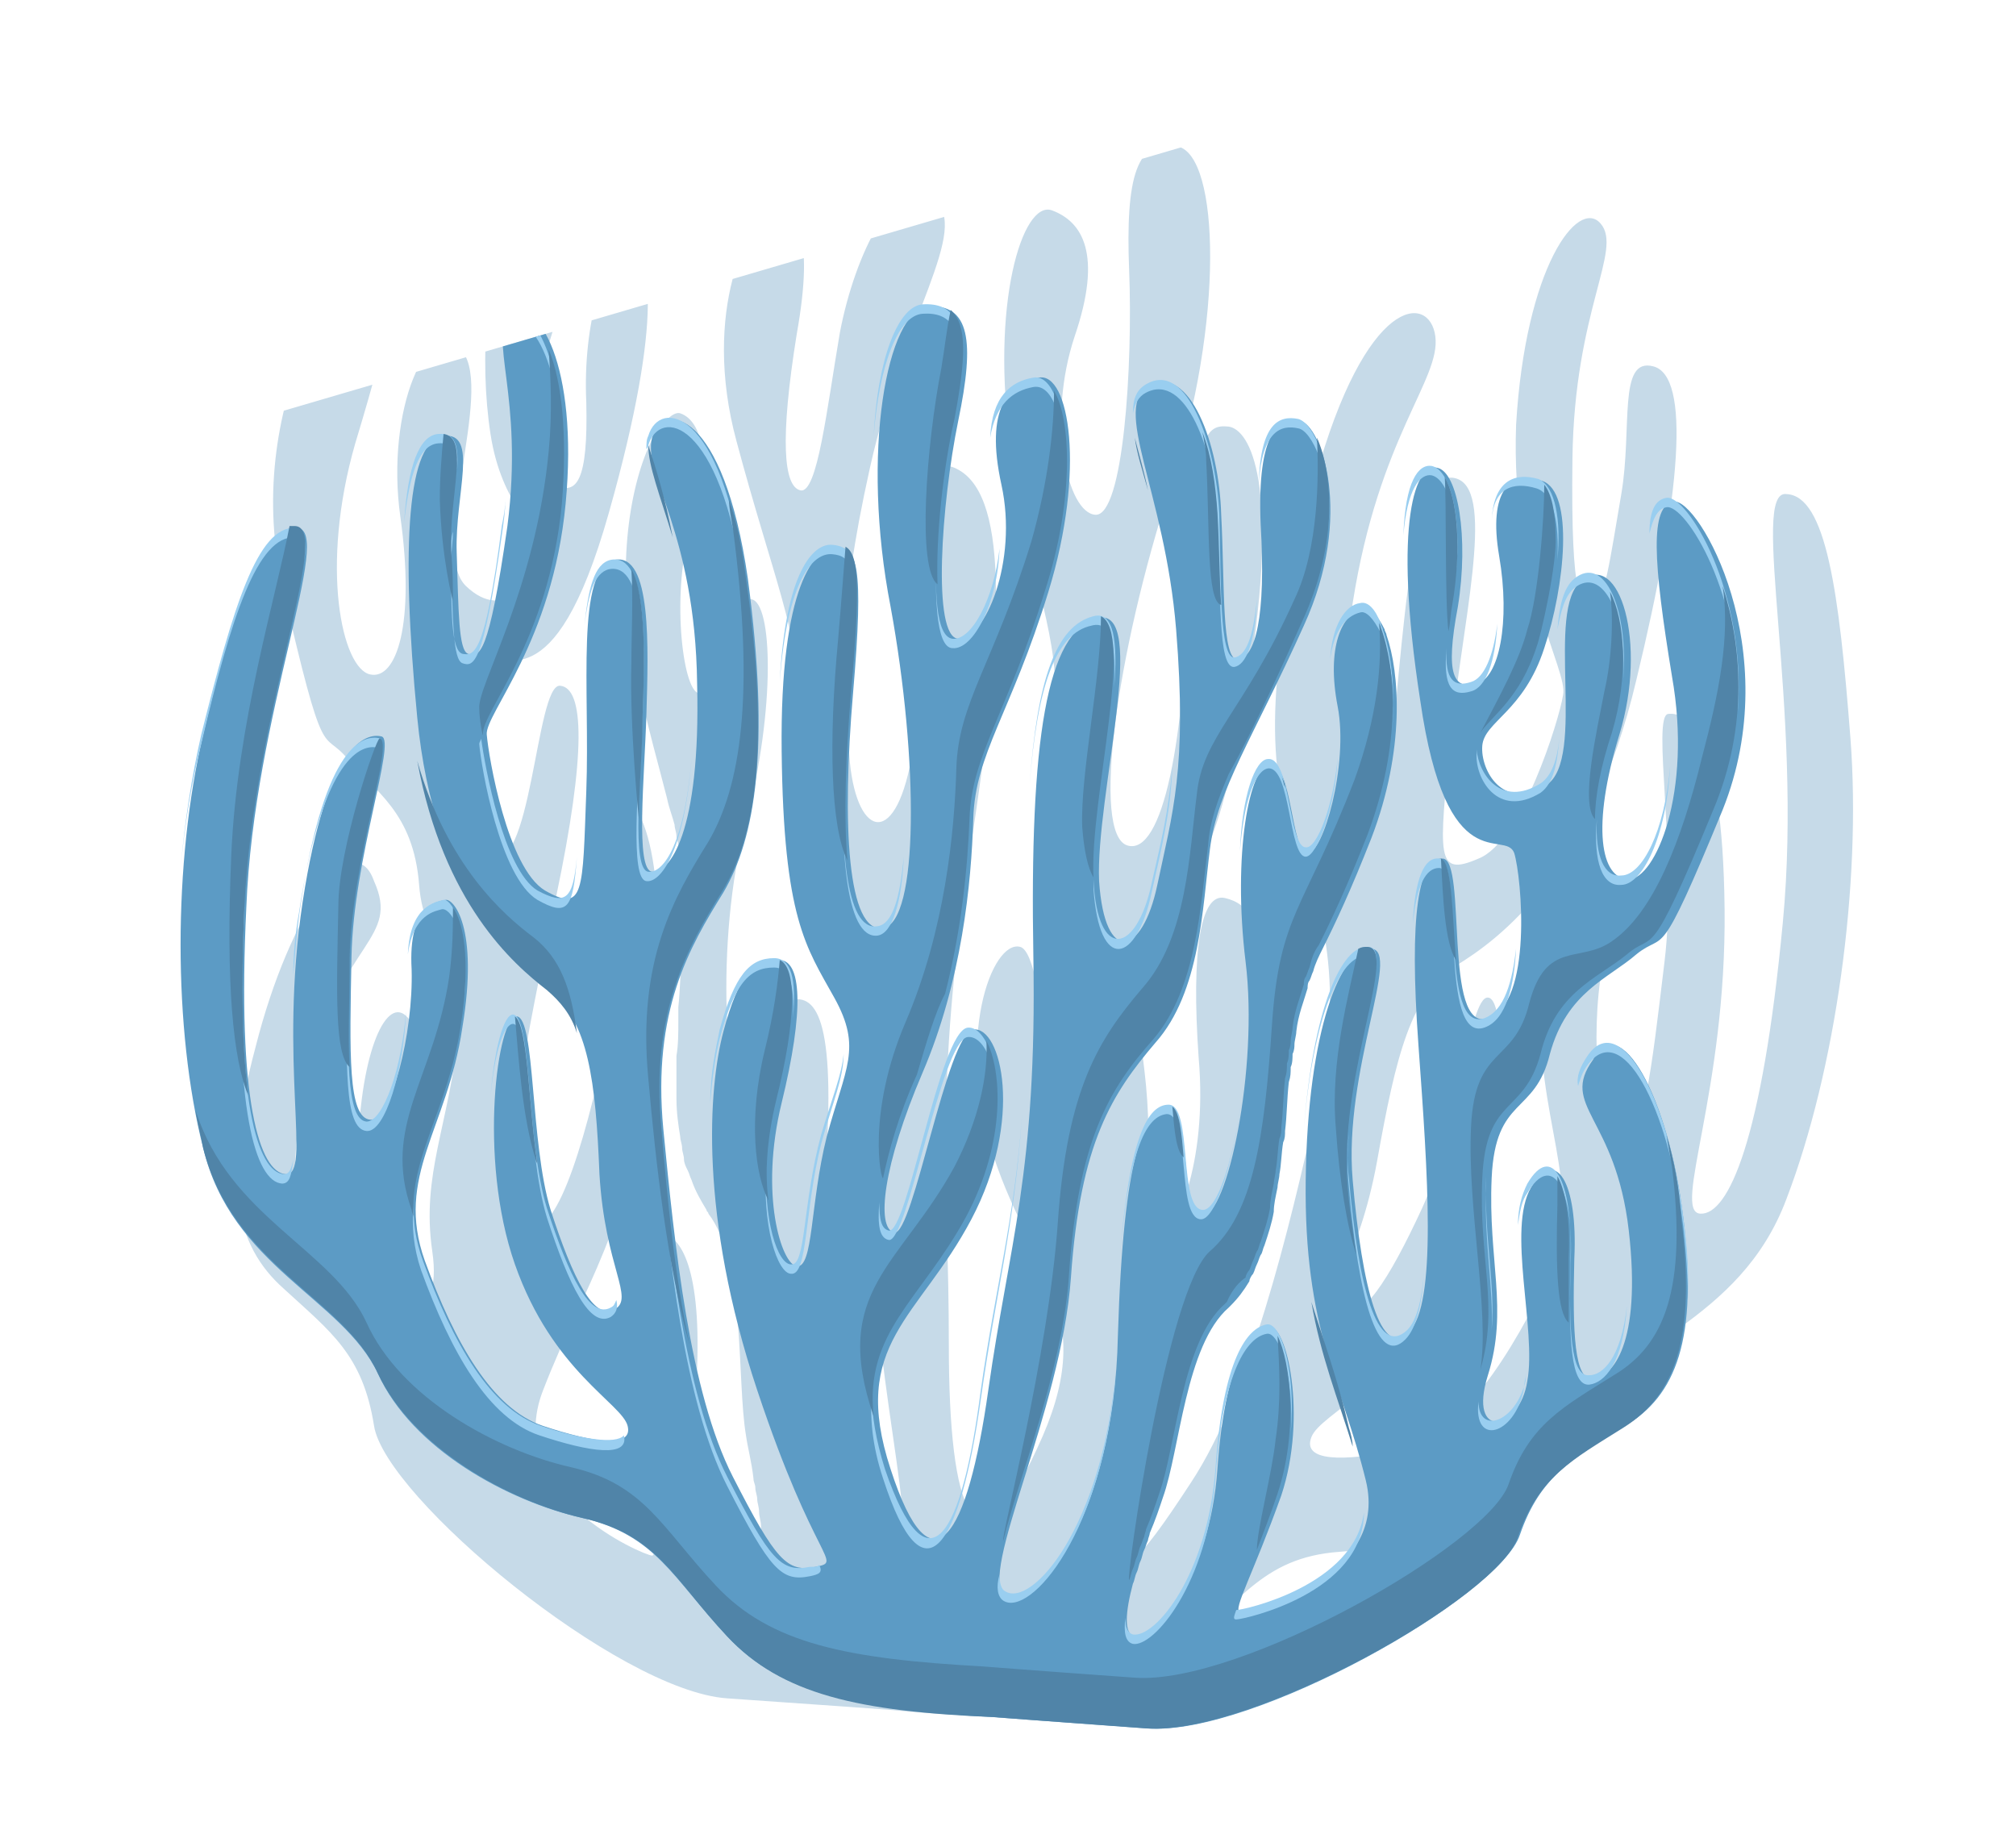 <!-- Generator: Adobe Illustrator 25.2.1, SVG Export Plug-In  --><svg xmlns="http://www.w3.org/2000/svg" xmlns:xlink="http://www.w3.org/1999/xlink" version="1.1" x="0px" y="0px" width="107px" height="98px" viewBox="0 0 107.3 98.3" style="overflow:visible;enable-background:new 0 0 107.3 98.3;" xml:space="preserve" aria-hidden="true">
<style type="text/css">
	.st0-63e30f20dbeaa{clip-path:url(#SVGID_2_63e30f20dbeaa);}
	.st1-63e30f20dbeaa{fill:#C6DAE8;}
	.st2-63e30f20dbeaa{fill:#5C9BC5;}
	.st3-63e30f20dbeaa{fill:#99CEF0;}
	.st4-63e30f20dbeaa{fill:#5084A8;}
	.st5-63e30f20dbeaa{clip-path:url(#SVGID_4_);}
</style>
<defs><linearGradient class="cerosgradient" data-cerosgradient="true" id="CerosGradient_id203235669" gradientUnits="userSpaceOnUse" x1="50%" y1="100%" x2="50%" y2="0%"><stop offset="0%" stop-color="#d1d1d1"/><stop offset="100%" stop-color="#d1d1d1"/></linearGradient><linearGradient/>
</defs>
<g>
	<defs>
		<polygon id="SVGID_1_63e30f20dbeaa" points="6.1,24.5 89.6,0 107.3,31.4 104.8,83.9 46.8,98.3 16.7,86 0,46.7   "/>
	</defs>
	<clipPath id="SVGID_2_63e30f20dbeaa">
		<use xlink:href="#SVGID_1_63e30f20dbeaa" style="overflow:visible;"/>
	</clipPath>
	<g class="st0-63e30f20dbeaa">
		<path class="st1-63e30f20dbeaa" d="M13.6,55.7c-1.9,7.1-1.1,10.6,1.5,12.9c2.5,2.3,4.2,3.5,4.8,7.3c0.6,3.8,13,14.1,18.8,14.5    c5.8,0.4,8.5,0.6,8.5,0.6c7.4,0.7,11.8,0.4,15.2-2.6c3.5-3,4.7-5.5,8.9-5.8c4.2-0.3,9.9-2.7,12.4-6.9c2.5-4.2,8.9-5.2,11.4-11.9    c2.6-6.8,4-16.7,3.4-24.5c-0.6-7.8-1.3-12.9-3.4-13C93.1,26,96,37.6,94.9,49.1c-1.1,11.6-2.9,15.6-4.4,15.5    c-1.5-0.1,1.4-6.5,1.3-16.2c-0.1-9.7-2.1-10.5-3-10.4c-0.9,0.1,0.5,7.5-0.2,13.2c-0.7,5.8-1.1,9.6-2.3,9.5c-1.2-0.1-1.7-5.5-1-9.3    c0.7-3.8-0.9-4.3-1.3-4.5c-0.4-0.2-2,1.3-2,7.4c0,6.1,2.5,9.4,0.2,14.1c-2.3,4.7-4.9,8.2-7.8,8.8c-2.9,0.6-5.1,0.6-4.6-0.7    c0.5-1.3,4.5-2.6,7.5-8.7c3-6.1,3-14.7,1.9-14.7c-1-0.1-1.7,7.3-3.5,11.2c-1.8,3.9-3.3,6.2-4.3,5.4c-1-0.9,0.9-2.4,1.9-7.9    c1-5.6,1.8-8.9,4.2-10.4c2.3-1.4,7.2-5,9.6-15.2C89.5,26.3,90,20,88,19.5c-1.9-0.5-1.1,3.3-1.7,6.8c-0.6,3.5-0.9,5.8-1.5,5.9    c-0.6,0.1-1.2,0.1-1.1-7.8c0.1-7.9,2.7-11.1,1.5-12.5c-1.2-1.4-4,2.3-4.5,10.7C80.4,31,83.5,35.7,83.2,37    c-0.2,1.3-2.2,7.8-4.5,8.7c-2.3,1-2.1-0.1-1.5-6.3c0.6-6.1,2.4-13.1,0.4-13.9c-2-0.8-2.6,5-3,8.8c-0.4,3.8-0.7,9.3-1.6,9.3    c-0.9-0.1-2.3-2.6-1-11.5c1.4-8.9,4.7-11.9,4.4-14.2c-0.3-2.3-3.7-2.2-6.4,7.6c-2.6,9.8-2.6,15.3-1.2,18.8    c1.4,3.5,2.9,7.6,1.3,14.5c-1.5,6.8-3.6,15.4-6.7,20.1c-3,4.6-3.8,5.2-5.3,4.6c-1.4-0.6,0-0.2,4.6-10c4.6-9.9,5.1-17.6,4.8-21    c-0.4-3.4-1-4.4-2.3-4.7c-1.3-0.3-1.8,2.8-1.4,8.5c0.5,5.7-1.3,9.6-2.2,9.5c-0.9-0.1-0.2-3.7-0.6-8c-0.4-4.2-1.2-5.6,0.7-8.4    c2-2.8,3.4-4.3,4.9-14.2c1.5-9.9-0.2-12.5-1.3-12.5c-1.2-0.1-1.7,0.7-2.1,8.6C63.1,39.2,61.9,45.6,60,45    c-1.9-0.6-0.6-10.2,2.3-19.1c2.9-8.8,2.6-17.6,0.4-18.1c-2.2-0.5-2.8,1.6-2.6,6.6c0.2,5-0.3,13.1-1.8,13s-2.6-5-1.1-9.5    c1.5-4.4,0.4-6.1-1.2-6.7c-1.6-0.6-3.3,5.1-2.2,12.6c1.1,7.5,2.7,10.2,2.3,14.1c-0.4,3.8-0.7,9.6,0.7,15.4    c1.4,5.8,1.3,9.6,0.2,9.7c-1,0.1-1.2-12.2-2.7-12.6c-1.5-0.4-3.5,4.9-1.4,11.2c2.1,6.3,5.7,8.3,2.3,15.5c-3.3,7.2-4.7,3.4-4.7-5.5    c0-8.9-0.8-13.3,1.1-26.1c2-12.8,2-19.4-0.8-20.6c-2.7-1.2-1.4,10.6-2.3,15.5c-0.9,4.9-3,4.1-3.3-0.2c-0.3-4.4-0.7-7.2,1.1-15.3    c1.8-8.1,5.4-12.7,3.4-14.3c-2-1.6-4.2,2.9-5,7.1c-0.7,4.1-1.2,8.6-2.1,8.4c-0.9-0.2-1.1-2.7-0.2-8.3c1-5.6-0.1-6.5-1.3-6.4    c-1.2,0.1-3.8,5.1-1.9,12.1c1.9,7.1,3.4,10.4,3.3,14c-0.1,3.5-0.6,8.5,1.4,11.9c2,3.4,3.3,6.5,2.7,14.6c-0.6,8,2.7,18.5,1,19.3    c-1.7,0.8-5.3-5.4-4.1-16.3c1.2-10.9,0.4-13.6-0.9-13.8c-1.3-0.3-1.3,6-2.7,6c-1.3-0.1-1.9-9.2-0.2-15.4    c1.6-6.2,1.4-11.7,0.3-11.9c-1.2-0.2-1.9,5-2.8,5c-0.9-0.1-1.5-5.6-0.4-8.9c1.1-3.3,0.6-5.6-0.6-6c-0.3-0.1-0.8,0.3-1.3,1.1l0,0    c-0.1,0.1-0.1,0.2-0.2,0.3c-1.1,2.2-2,6.6-0.9,12.2c0.7,3.3,1.3,5.3,1.7,6.9c0,0,0,0,0,0c0.1,0.5,0.3,1,0.4,1.4    c0,0.2,0.1,0.4,0.1,0.6c0,0.2,0.1,0.3,0.1,0.5c0.1,0.8,0.2,1.7,0.3,2.7c0,0.3,0,0.5,0,0.8c0,0.2,0,0.3,0,0.5c0,0.3,0,0.5,0,0.8    c0,0.3,0,0.6-0.1,0.9c-0.1,1-0.1,2-0.2,2.9c0,0.2,0,0.4,0,0.7c0,0.7,0,1.3-0.1,1.9c0,0.3,0,0.5,0,0.8c0,0.5,0,1,0,1.5    c0,0.7,0.1,1.4,0.2,2c0,0.2,0.1,0.4,0.1,0.6c0,0,0,0,0,0c0,0.2,0.1,0.4,0.1,0.6c0,0.2,0.1,0.4,0.2,0.6c0.1,0.2,0.1,0.3,0.2,0.5    c0.2,0.6,0.5,1.1,0.8,1.6c0,0.1,0.1,0.1,0.1,0.2c2,2.6,1.5,8.8,2,11.8c0.1,0.7,0.3,1.4,0.4,2.3c0,0.2,0.1,0.3,0.1,0.5    c0,0.2,0.1,0.4,0.1,0.6c0,0.2,0.1,0.4,0.1,0.7c0,0.2,0.1,0.5,0.1,0.7c0,0.2,0,0.5,0.1,0.7c0.1,1.7,0.1,3.1-0.5,3.2    c-1.2,0.1-3.6-4.1-3.1-10.6c0.5-6.4-0.6-8.5-1.6-8.8c-1-0.4-2.9,5-2,9.9c0.8,4.9,1.7,7.2,1.3,7.2c-0.4,0-8-3.2-5.8-8.8    c2.2-5.7,4.6-8.4,5.7-17.4c1.1-9,0-14.1-1.7-14.2c-1.6-0.1,0.5,7.5-0.8,13.8c-1.4,6.4-3,10.5-4.3,8.6c-1.4-1.9,0.2-9.5,1.8-17.1    c1.6-7.6,1.5-11.1,0.2-11.2c-1.3-0.1-1.5,10.4-3.8,9.1c-2.3-1.3-0.7-8.6,0-10c0.7-1.4,3.4,2.3,6.4-8.3c3-10.6,2.2-14.1,1-14    c-1.2,0.1-2.4,3.9-2.2,8.1c0.1,4.2-0.5,5-1.7,4.4c-1.2-0.6-1.4-4-0.2-7.8c1.2-3.8,0.1-5.2-1.7-4.8c-1.8,0.4-2.1,6-1.5,9.9    c0.6,3.9,2.6,4.9,2.5,6.3c-0.1,1.4-1.7,3.8-3.8,1.8c-2-1.9,1.5-10.4-0.2-12.5c-1.8-2.1-4.1,3.1-3.3,8.8c0.8,5.7-0.2,8.7-1.6,8.4    c-1.5-0.3-2.7-5.7-0.8-12.3c2-6.6,2.7-10,1.3-10.4c-1.3-0.4-7.4,7.9-5.2,17.9c2.3,10,2.1,7.6,3.5,9.3c1.4,1.7,3.5,2.8,3.8,6.7    c0.3,3.8,2.6,2.9,2.1,7.8c-0.5,5-2,7.6-1.4,11.7c0.6,4.1-2.2,3.1-2.2,0c-0.1-3.1,2.4-8.9,1.4-11.5c-1-2.7-2.5-0.7-3,3.8    c-0.5,4.5-1,7.2-2,7c-1-0.2-2.4-2.4-0.7-9.1c1.7-6.7,4.8-6.8,3.4-9.9C18.8,43.8,15.4,48.6,13.6,55.7z"/>
		<path class="st2-63e30f20dbeaa" d="M89.6,64.8c0.8,6.5-0.4,9.5-3.1,11.1c-2.7,1.7-4.5,2.6-5.6,5.8C79.8,85,66.7,92.4,61.1,92    c-5.6-0.4-8.2-0.6-8.2-0.6c-7.2-0.4-11.3-1.2-14.2-4.3c-2.9-3.1-3.8-5.4-7.7-6.3c-4-0.9-9.1-3.7-10.9-7.7c-1.9-4-7.8-5.7-9.3-12    c-1.6-6.3-1.6-15.2,0-22c1.6-6.8,3-11.1,5-11c2,0.1-2.3,9.9-2.7,20.2c-0.5,10.3,0.7,14.1,2.1,14.2s-0.4-5.9,0.9-14.5    c1.3-8.5,3.4-9,4.2-8.8c0.8,0.2-1.5,6.5-1.6,11.7c-0.1,5.2-0.2,8.6,1,8.7c1.1,0.1,2.3-4.6,2.2-8c-0.2-3.5,1.4-3.6,1.8-3.7    c0.4-0.1,1.8,1.4,0.9,6.8c-0.8,5.4-3.6,7.9-2,12.4c1.6,4.4,3.6,7.9,6.3,8.8c2.7,0.9,4.8,1.2,4.5,0c-0.3-1.2-4-2.9-6-8.6    c-2-5.7-0.9-13.3,0.1-13.2c1,0.1,0.7,6.7,1.8,10.3c1.2,3.7,2.3,5.9,3.4,5.3c1.1-0.6-0.5-2.2-0.8-7.2c-0.2-5-0.6-8.1-2.6-9.7    c-2-1.6-6.2-5.3-7.1-14.6c-0.9-9.3-0.5-14.8,1.4-15c1.9-0.2,0.6,3.1,0.7,6.2c0.1,3.2,0.1,5.2,0.6,5.4c0.6,0.2,1.1,0.2,2.1-6.8    c0.9-7-1.1-10.1,0.2-11.2c1.4-1,3.6,2.6,2.9,10c-0.7,7.4-4.3,11.2-4.2,12.3c0.1,1.2,1.1,7.1,3.1,8.3c2.1,1.2,2,0.1,2.2-5.3    c0.2-5.4-0.6-11.8,1.5-12.3c2-0.4,1.8,4.7,1.7,8.2c-0.1,3.4-0.6,8.3,0.3,8.4c0.9,0.1,2.6-2,2.4-10c-0.1-8.1-2.9-11.1-2.4-13.1    c0.6-2,3.8-1.5,5.1,7.5c1.2,9,0.4,13.8-1.3,16.7c-1.8,2.9-3.8,6.3-3.2,12.6c0.6,6.2,1.4,14,3.7,18.5c2.3,4.5,2.9,5.1,4.4,4.8    c1.5-0.3,0-0.1-3.1-9.4c-3.1-9.3-2.6-16.1-1.8-19.1c0.8-3,1.6-3.8,2.9-3.8c1.3-0.1,1.4,2.7,0.2,7.6c-1.2,4.9,0,8.6,0.8,8.7    c0.9,0.1,0.7-3.3,1.6-6.9c1-3.7,1.9-4.7,0.4-7.4c-1.5-2.7-2.7-4.2-2.8-13.1c-0.1-8.9,1.8-10.9,2.9-10.9c1.1,0.1,1.5,0.8,0.9,7.8    c-0.6,7-0.3,12.8,1.6,12.5c1.9-0.3,1.9-8.9,0.4-17.1c-1.6-8.2-0.2-15.8,2-16c2.2-0.1,2.5,1.8,1.6,6.1c-0.9,4.4-1.4,11.5,0,11.6    s3.2-4.1,2.3-8.2c-0.9-4.1,0.4-5.4,2-5.7c1.6-0.3,2.5,4.9,0.5,11.4c-2,6.5-3.9,8.6-4,12.1c-0.1,3.4-0.6,8.6-2.7,13.5    c-2.1,4.9-2.5,8.3-1.5,8.5c1,0.2,2.8-10.6,4.2-10.8c1.5-0.2,2.7,4.8-0.1,10.1c-2.8,5.3-6.5,6.6-4.3,13.3c2.2,6.8,4.1,3.6,5.2-4.2    c1.1-7.8,2.6-11.6,2.4-23.1c-0.2-11.5,0.7-17.3,3.4-18c2.8-0.7-0.1,9.5,0.1,14c0.3,4.5,2.3,4,3.1,0.2c0.8-3.8,1.6-6.2,1-13.6    c-0.6-7.4-3.5-11.9-1.4-13c2.1-1.1,3.7,3.1,3.8,6.9c0.2,3.7,0,7.8,0.9,7.7c0.9-0.1,1.5-2.2,1.2-7.2c-0.2-5,1-5.7,2.1-5.5    c1.1,0.2,2.9,5,0.2,10.9c-2.7,6-4.6,8.7-5,11.9c-0.4,3.1-0.5,7.6-2.9,10.3c-2.3,2.7-4,5.3-4.5,12.5c-0.5,7.1-5,15.9-3.5,16.9    c1.5,1,5.8-4,6-13.8c0.3-9.8,1.4-12,2.7-12c1.3,0,0.5,5.5,1.8,5.6c1.3,0.1,3-7.8,2.3-13.5c-0.7-5.7,0.2-10.5,1.3-10.5    c1.2-0.1,1.1,4.7,2,4.7c0.8,0.1,2.2-4.7,1.6-7.8c-0.6-3.1,0.2-5,1.4-5.2c0.3-0.1,0.7,0.3,1.1,1.1l0,0c0,0.1,0.1,0.2,0.1,0.3    c0.7,2,1,6.1-0.8,10.8c-1.1,2.8-1.9,4.5-2.6,5.9c0,0,0,0,0,0c-0.2,0.4-0.4,0.8-0.5,1.2c-0.1,0.2-0.1,0.3-0.2,0.5    c-0.1,0.1-0.1,0.3-0.1,0.4c-0.2,0.7-0.5,1.4-0.6,2.3c0,0.2-0.1,0.5-0.1,0.7c0,0.1,0,0.3-0.1,0.5c0,0.2,0,0.5-0.1,0.7    c0,0.3,0,0.5-0.1,0.8c-0.1,0.9-0.1,1.8-0.2,2.6c0,0.2,0,0.4-0.1,0.6c-0.1,0.6-0.1,1.2-0.2,1.7c0,0.2-0.1,0.5-0.1,0.7    c-0.1,0.5-0.2,0.9-0.2,1.3c-0.1,0.6-0.3,1.2-0.5,1.8c-0.1,0.2-0.1,0.4-0.2,0.5c0,0,0,0,0,0c-0.1,0.2-0.1,0.3-0.2,0.5    c-0.1,0.2-0.1,0.3-0.2,0.5c-0.1,0.1-0.2,0.3-0.2,0.4c-0.3,0.5-0.6,0.9-1,1.3c0,0-0.1,0.1-0.1,0.1c-2.3,2-2.6,7.6-3.5,10.1    c-0.2,0.6-0.4,1.2-0.7,1.9c0,0.1-0.1,0.3-0.1,0.4c-0.1,0.2-0.1,0.3-0.2,0.5c-0.1,0.2-0.1,0.4-0.2,0.6c-0.1,0.2-0.1,0.4-0.2,0.6    c-0.1,0.2-0.1,0.4-0.2,0.6c-0.4,1.5-0.5,2.7,0.1,2.8c1.1,0.2,4-3.2,4.4-8.9c0.4-5.7,1.7-7.4,2.7-7.6c1-0.2,2.1,4.8,0.7,9    c-1.5,4.2-2.6,6.1-2.2,6.2c0.4,0,8-1.7,6.7-7c-1.3-5.3-3.3-8-3.2-16c0.1-8,1.9-12.4,3.5-12.3c1.6,0.1-1.5,6.5-1,12.3    c0.5,5.8,1.5,9.6,3,8.1c1.5-1.5,1-8.4,0.5-15.3c-0.5-6.9,0-10,1.3-9.9c1.3,0.1,0,9.3,2.4,8.5c2.4-0.8,1.8-7.5,1.4-8.8    c-0.5-1.3-3.6,1.6-5-8.1c-1.5-9.7-0.2-12.7,0.9-12.4c1.1,0.2,1.7,3.7,1.1,7.4c-0.7,3.7-0.2,4.4,1,4.1c1.2-0.3,1.8-3.3,1.2-6.8    c-0.6-3.5,0.6-4.6,2.3-4c1.7,0.6,1.2,5.6,0.1,8.9c-1.1,3.4-3.2,3.9-3.3,5.2c-0.1,1.3,1.1,3.5,3.4,2.1c2.2-1.4-0.1-9.4,1.9-10.9    c2-1.6,3.5,3.3,2,8.2c-1.5,4.9-1,7.7,0.5,7.7c1.4,0,3.4-4.6,2.3-10.8c-1-6.1-1.2-9.1,0.1-9.3c1.3-0.2,6,7.9,2.6,16.4    c-3.5,8.5-3,6.4-4.6,7.7c-1.5,1.3-3.7,2-4.6,5.3c-0.8,3.3-2.9,2.2-3.1,6.6c-0.2,4.4,0.9,7-0.2,10.5c-1.1,3.5,1.7,3,2.1,0.3    c0.5-2.7-1.1-8.1,0.2-10.3c1.3-2.2,2.5-0.3,2.3,3.8c-0.1,4,0,6.5,1,6.4c1-0.1,2.6-1.8,1.9-7.9c-0.7-6.1-3.7-6.6-1.9-9.1    C86.2,53.7,88.8,58.3,89.6,64.8z"/>
		<g>
			<path class="st3-63e30f20dbeaa" d="M65.8,85.7C65.8,85.7,65.8,85.7,65.8,85.7c-0.1,0.3-0.2,0.5,0,0.5c0.4,0,6.8-1.4,6.8-5.7     C72.1,84.4,66.2,85.7,65.8,85.7z"/>
			<path class="st3-63e30f20dbeaa" d="M62.1,59.3c1.3,0,0.5,5.5,1.8,5.6c0.9,0.1,2.1-4.1,2.4-8.5c-0.3,4.3-1.4,8.1-2.3,8c-1.3-0.1-0.5-5.6-1.8-5.6     c-1.1,0-2.1,1.7-2.6,8.2C60.1,60.9,61.1,59.4,62.1,59.3z"/>
			<path class="st3-63e30f20dbeaa" d="M84.6,73.2c-1,0.1-1.1-2.4-1-6.4c0.1-4-1-6-2.3-3.8c-0.3,0.6-0.5,1.3-0.5,2.2c0.1-0.7,0.2-1.3,0.5-1.7     c1.3-2.2,2.5-0.3,2.3,3.8c-0.1,4,0,6.5,1,6.4c0.8-0.1,1.8-1.1,2-4.2C86.3,72.3,85.3,73.2,84.6,73.2z"/>
			<path class="st3-63e30f20dbeaa" d="M78.6,39.9c0,0.1,0,0.1,0,0.2c-0.1,1.3,1.1,3.5,3.4,2.1c0.7-0.5,0.9-1.6,1-2.9c-0.1,1.1-0.4,2-1,2.4     C79.9,43,78.7,41.2,78.6,39.9z"/>
			<path class="st3-63e30f20dbeaa" d="M71.8,62.7c-0.1-0.8-0.1-1.6,0-2.4c-0.1,1-0.1,1.9,0,2.9c0.5,5.8,1.5,9.6,3,8.1c0.6-0.6,0.9-1.9,1-3.7     c-0.1,1.6-0.4,2.7-0.9,3.2C73.3,72.3,72.3,68.5,71.8,62.7z"/>
			<path class="st3-63e30f20dbeaa" d="M78.7,74.6c-0.3,2.4,1.9,1.8,2.4-0.6c0-0.3,0.1-0.5,0.1-0.9c0,0.1,0,0.2,0,0.4     C80.7,75.7,78.7,76.4,78.7,74.6z"/>
			<path class="st3-63e30f20dbeaa" d="M53.4,85.2c1.4,0.9,5.4-3.6,6-12.4c-0.7,8.5-4.5,12.8-5.9,11.9c-0.2-0.1-0.3-0.4-0.3-0.9     C53,84.5,53.1,85,53.4,85.2z"/>
			<path class="st3-63e30f20dbeaa" d="M85,43.6c-0.2,2.3,0.3,3.6,1.3,3.5c1.1,0,2.4-2.5,2.6-6.3c-0.3,3.5-1.5,5.8-2.6,5.8     C85.4,46.7,84.9,45.6,85,43.6z"/>
			<path class="st3-63e30f20dbeaa" d="M83.8,31.3c1.5-1.2,2.8,1.4,2.6,4.9c0.3-3.8-1-6.7-2.6-5.4c-0.6,0.5-0.8,1.5-0.9,2.7     C83.1,32.5,83.3,31.7,83.8,31.3z"/>
			<path class="st3-63e30f20dbeaa" d="M79.1,63.1c-0.1,3.2,0.4,5.4,0.3,7.7c0.2-2.5-0.4-4.8-0.3-8.2c0-0.1,0-0.1,0-0.2     C79.1,62.7,79.1,62.9,79.1,63.1z"/>
			<path class="st3-63e30f20dbeaa" d="M79,54.7c1.2-0.4,1.6-2.3,1.7-4.2c-0.2,1.7-0.6,3.3-1.7,3.7c-2.4,0.8-1.1-8.4-2.4-8.5     c-0.8-0.1-1.3,1.1-1.4,3.5c0.2-2.1,0.7-3,1.4-3C77.9,46.2,76.6,55.5,79,54.7z"/>
			<path class="st3-63e30f20dbeaa" d="M72.8,50.4c-1.4-0.1-2.9,3.3-3.4,9.7c0.5-6.1,2-9.3,3.3-9.2c0.3,0,0.5,0.3,0.5,0.9     C73.3,50.9,73.3,50.4,72.8,50.4z"/>
			<path class="st3-63e30f20dbeaa" d="M60.3,87.5c1.1,0.2,4-3.2,4.4-8.9c0.4-5.7,1.7-7.4,2.7-7.6c0.7-0.2,1.5,2.4,1.3,5.3c0.3-3.2-0.5-6-1.3-5.8     c-1,0.2-2.3,1.8-2.7,7.6c-0.4,5.7-3.2,9.1-4.4,8.9c-0.3-0.1-0.4-0.4-0.4-0.9C59.8,86.9,59.9,87.4,60.3,87.5z"/>
			<path class="st3-63e30f20dbeaa" d="M42.1,67.8c0.9,0.1,0.7-3.3,1.6-6.9c0.6-2.2,1.2-3.5,1.2-4.8c-0.1,1.1-0.6,2.3-1.2,4.3c-1,3.7-0.8,7-1.6,6.9     c-0.7,0-1.5-2.3-1.3-5.6C40.5,65.3,41.4,67.8,42.1,67.8z"/>
			<path class="st3-63e30f20dbeaa" d="M23.5,48.4c0.4-0.1,1.4,1,1.2,4.7c0.3-4.1-0.8-5.3-1.1-5.2c-0.4,0.1-1.8,0.3-1.9,2.9     C22,48.6,23.2,48.5,23.5,48.4z"/>
			<path class="st3-63e30f20dbeaa" d="M58.2,47.3c0.3,4.5,2.3,4,3.1,0.2c0.5-2.3,1-4.1,1.1-6.7c-0.2,2.4-0.6,4-1.1,6.2c-0.8,3.8-2.9,4.2-3.1-0.2     c0-0.5,0-1.1,0-1.7C58.2,45.9,58.2,46.6,58.2,47.3z"/>
			<path class="st3-63e30f20dbeaa" d="M28.8,75.9c-2.7-0.9-4.7-4.4-6.3-8.8c-0.4-1.1-0.5-2-0.5-2.9c-0.1,1.1,0,2.2,0.4,3.4     c1.6,4.4,3.6,7.9,6.3,8.8c2.7,0.9,4.8,1.2,4.5,0c0,0,0,0,0,0C32.8,76.9,30.9,76.6,28.8,75.9z"/>
			<path class="st3-63e30f20dbeaa" d="M88.7,27c1-0.2,4.1,4.7,3.8,10.9c0.5-6.4-2.7-11.6-3.8-11.4c-0.6,0.1-0.9,0.7-0.9,1.9     C88,27.6,88.2,27.1,88.7,27z"/>
			<path class="st3-63e30f20dbeaa" d="M27.3,54.5c1,0.1,0.7,6.7,1.8,10.3c1.2,3.7,2.3,5.9,3.4,5.3c0.3-0.2,0.4-0.5,0.3-0.9     c-0.1,0.2-0.1,0.3-0.3,0.4c-1.1,0.6-2.2-1.6-3.4-5.3C28,60.7,28.3,54.1,27.3,54c-0.5,0-1,1.8-1.2,4.4     C26.3,56.1,26.8,54.5,27.3,54.5z"/>
			<path class="st3-63e30f20dbeaa" d="M47.3,66c1,0.2,2.8-10.6,4.2-10.8c0.9-0.1,1.7,1.7,1.5,4.2c0.3-2.8-0.6-4.8-1.5-4.7     c-1.5,0.2-3.2,11-4.2,10.8c-0.4-0.1-0.5-0.6-0.5-1.5C46.7,65.2,46.8,65.9,47.3,66z"/>
			<path class="st3-63e30f20dbeaa" d="M46.7,49.8c0.8-0.1,1.3-1.8,1.4-4.2c-0.2,2.2-0.6,3.6-1.4,3.7c-1.7,0.3-2.1-4.4-1.7-10.5     C44.6,45.1,45,50,46.7,49.8z"/>
			<path class="st3-63e30f20dbeaa" d="M35,60.6c0.6,6.2,1.4,14,3.7,18.5c2.3,4.5,2.9,5.1,4.4,4.8c0.5-0.1,0.7-0.2,0.5-0.6     c-0.1,0.1-0.2,0.1-0.5,0.1c-1.5,0.3-2.1-0.3-4.4-4.8c-2.3-4.5-3.1-12.3-3.7-18.5c-0.1-1.1-0.1-2.2-0.1-3.1     C34.9,58,34.9,59.2,35,60.6z"/>
			<path class="st3-63e30f20dbeaa" d="M47.1,78.2c-0.5-1.6-0.7-2.9-0.7-4c-0.1,1.2,0,2.7,0.6,4.5c2.2,6.8,4.1,3.6,5.2-4.2     c0.8-5.7,1.8-9.2,2.2-15.2c-0.4,5.6-1.4,9.1-2.2,14.7C51.2,81.8,49.4,84.9,47.1,78.2z"/>
			<path class="st3-63e30f20dbeaa" d="M51.5,43.6c0-0.1,0-0.1,0-0.2c0,0.2,0,0.4,0,0.7c0,0.5,0,1.1-0.1,1.8C51.4,45,51.5,44.2,51.5,43.6z"/>
			<path class="st3-63e30f20dbeaa" d="M25.6,39.3c0,0.1-0.1,0.2-0.1,0.3c0.1,1.2,1.1,7.1,3.1,8.3c1.6,0.9,1.9,0.5,2.1-2.3     c-0.2,2.3-0.6,2.6-2.1,1.8C26.8,46.3,25.8,40.8,25.6,39.3z"/>
			<path class="st3-63e30f20dbeaa" d="M24.1,28.3c0,0.5-0.1,1.1-0.1,1.6c0.1,3.2,0.1,5.2,0.6,5.4c0.6,0.2,1.1,0.2,2.1-6.8c0.1-0.7,0.2-1.4,0.2-2     c0,0.5-0.1,1-0.2,1.5c-0.9,7-1.5,6.9-2.1,6.8c-0.6-0.2-0.6-2.2-0.6-5.4C24,29,24,28.6,24.1,28.3z"/>
			<path class="st3-63e30f20dbeaa" d="M81.8,26c0.9,0.3,1.2,1.9,1.1,3.8c0.2-2.1-0.1-3.9-1-4.3c-1.4-0.4-2.4,0.2-2.5,2.2     C79.5,26,80.5,25.6,81.8,26z"/>
			<path class="st3-63e30f20dbeaa" d="M26.9,17.3c1.3-1,3.4,2.3,2.9,9.1c0.6-7.2-1.6-10.6-2.9-9.6c-0.4,0.3-0.5,0.7-0.5,1.3     C26.5,17.8,26.7,17.5,26.9,17.3z"/>
			<path class="st3-63e30f20dbeaa" d="M34.5,23.7c0.6-2,3.8-1.5,5.1,7.5c0.5,3.9,0.7,7,0.5,9.5c0.2-2.6,0.1-5.9-0.5-10c-1.2-9-4.5-9.5-5.1-7.5     c-0.1,0.2-0.1,0.4-0.1,0.7C34.5,23.8,34.5,23.8,34.5,23.7z"/>
			<path class="st3-63e30f20dbeaa" d="M32.4,30.3c2-0.4,1.8,4.7,1.7,8.2c-0.1,3.4-0.6,8.3,0.3,8.4c0.7,0.1,2-1.4,2.4-6.5c-0.4,4.8-1.6,6.1-2.3,6     c-0.9-0.1-0.4-4.9-0.3-8.4c0.1-3.4,0.3-8.6-1.7-8.2c-0.9,0.2-1.2,1.6-1.4,3.5C31.3,31.7,31.6,30.5,32.4,30.3z"/>
			<path class="st3-63e30f20dbeaa" d="M37.8,58.7c0.1-1.4,0.3-2.6,0.5-3.4c0.8-3,1.6-3.8,2.9-3.8c0.8,0,1.1,0.9,1,2.7c0.2-2.1-0.1-3.2-1-3.2     c-1.3,0-2.1,0.9-2.9,3.8C38.1,55.8,37.8,57.1,37.8,58.7z"/>
			<path class="st3-63e30f20dbeaa" d="M18.6,50.1c0,0.5-0.1,0.9-0.1,1.4c-0.1,5.2-0.2,8.6,1,8.7c1,0.1,2-3.3,2.1-6.4c-0.2,3-1.2,5.9-2.1,5.9     c-1.1-0.1-1-3.5-1-8.7C18.6,50.7,18.6,50.4,18.6,50.1z"/>
			<path class="st3-63e30f20dbeaa" d="M10.7,39.6c1.6-6.8,3-11.1,5-11c0.4,0,0.5,0.5,0.5,1.2c0.1-1,0-1.6-0.5-1.7c-2-0.1-3.3,4.2-5,11     c-0.5,2.2-0.9,4.7-1.1,7.2C9.8,43.9,10.2,41.6,10.7,39.6z"/>
			<path class="st3-63e30f20dbeaa" d="M84.5,56.2c-0.4,0.6-0.6,1.1-0.5,1.6c0.1-0.3,0.2-0.7,0.5-1.1c1.8-2.5,4.3,2.1,5.1,8.6     c0.2,1.9,0.3,3.4,0.2,4.7c0.1-1.4,0.1-3.1-0.2-5.2C88.8,58.3,86.2,53.7,84.5,56.2z"/>
			<path class="st3-63e30f20dbeaa" d="M15.9,48.6c1.3-8.5,3.4-9,4.2-8.8c0.1,0,0.2,0.2,0.2,0.5c0.1-0.6,0-1-0.1-1c-0.8-0.2-2.9,0.2-4.2,8.8     c-0.2,1.3-0.3,2.6-0.4,3.8C15.6,50.8,15.7,49.7,15.9,48.6z"/>
			<path class="st3-63e30f20dbeaa" d="M13,47.4c0,0.4-0.1,0.9-0.1,1.3C12.4,59.1,13.6,62.9,15,63c0.4,0,0.5-0.4,0.6-1.3c-0.1,0.5-0.2,0.8-0.5,0.8     c-1.4-0.1-2.6-3.9-2.1-14.2C12.9,48,12.9,47.7,13,47.4z"/>
			<path class="st3-63e30f20dbeaa" d="M23.3,23.6c0.9-0.1,1.1,0.7,1,1.8c0.1-1.4,0.1-2.4-1-2.3c-1,0.1-1.6,1.7-1.8,4.7     C21.8,25.2,22.3,23.7,23.3,23.6z"/>
			<path class="st3-63e30f20dbeaa" d="M69.1,22.8c0.7,0.1,1.8,2.3,1.6,5.4c0.3-3.4-0.8-5.7-1.6-5.9c-1-0.2-2,0.2-2.1,3.4     C67.2,22.9,68.2,22.6,69.1,22.8z"/>
			<path class="st3-63e30f20dbeaa" d="M44.3,29.5c1,0.1,1.4,0.6,1.1,5.3c0.4-5.1,0-5.7-1.1-5.8c-1-0.1-2.5,1.4-2.8,7.3     C41.9,30.8,43.3,29.4,44.3,29.5z"/>
			<path class="st3-63e30f20dbeaa" d="M72.4,32.6c0.3-0.1,0.7,0.3,1.1,1.1l0,0c0,0.1,0.1,0.2,0.1,0.3c0.4,1.1,0.7,2.8,0.5,4.8     c0.2-2.3-0.1-4.2-0.5-5.3c0-0.1-0.1-0.2-0.1-0.3l0,0c-0.3-0.8-0.7-1.2-1.1-1.1c-0.8,0.1-1.5,1.2-1.6,3     C71,33.6,71.6,32.8,72.4,32.6z"/>
			<path class="st3-63e30f20dbeaa" d="M76.2,25.3c0.9,0.2,1.5,2.4,1.3,5.2c0.3-3-0.3-5.5-1.3-5.7c-0.7-0.1-1.4,0.8-1.5,3.7     C74.9,26,75.6,25.2,76.2,25.3z"/>
			<path class="st3-63e30f20dbeaa" d="M78.3,36.8c0.8-0.2,1.3-1.6,1.4-3.6c-0.2,1.7-0.7,2.9-1.4,3.1c-0.9,0.3-1.4-0.1-1.3-1.8     C76.8,36.6,77.3,37.1,78.3,36.8z"/>
			<path class="st3-63e30f20dbeaa" d="M67.5,40.4c-0.7,0-1.4,2-1.5,4.9c0.2-2.6,0.8-4.3,1.5-4.4c1.2-0.1,1.1,4.7,2,4.7c0.6,0,1.6-2.7,1.7-5.3     c-0.2,2.5-1.1,4.9-1.7,4.8C68.6,45.1,68.7,40.3,67.5,40.4z"/>
			<path class="st3-63e30f20dbeaa" d="M50.7,34.5c1.1,0.1,2.4-2.4,2.5-5.3c-0.3,2.7-1.5,4.9-2.5,4.8c-0.9-0.1-1-2.6-0.8-5.6     C49.7,31.6,49.8,34.5,50.7,34.5z"/>
			<path class="st3-63e30f20dbeaa" d="M61,20.9c2.1-1.1,3.7,3.1,3.8,6.9c0.2,3.7,0,7.8,0.9,7.7c0.6-0.1,1.1-1.2,1.2-3.6c-0.2,2.1-0.6,3-1.2,3.1     C64.9,35,65,31,64.9,27.3c-0.2-3.7-1.7-8-3.8-6.9c-0.6,0.3-0.8,0.8-0.8,1.6C60.4,21.5,60.6,21.1,61,20.9z"/>
			<path class="st3-63e30f20dbeaa" d="M49.1,16.7c1.5-0.1,2.1,0.8,2,3c0.2-2.5-0.3-3.6-2-3.5c-1.3,0.1-2.4,2.9-2.6,7     C46.8,19.4,47.8,16.8,49.1,16.7z"/>
			<path class="st3-63e30f20dbeaa" d="M54.8,41.8c0.4-5.3,1.4-8.1,3.3-8.5c1.1-0.3,1.3,1.2,1.2,3.3c0.2-2.4,0-4.1-1.1-3.8     C56.2,33.3,55.2,36.2,54.8,41.8z"/>
			<path class="st3-63e30f20dbeaa" d="M55,20.6c1.1-0.2,1.8,2,1.6,5.4c0.3-3.7-0.5-6.1-1.6-5.9c-1.2,0.2-2.2,1-2.3,3.2C53,21.5,53.9,20.8,55,20.6z     "/>
		</g>
		<g>
			<path class="st4-63e30f20dbeaa" d="M66.9,82.5c0.3-0.8,0.7-1.8,1.1-3c1.1-3.3,0.7-7,0-8.4c0.1,1.7,0.2,3.5-0.1,5.5     C67.7,78.5,66.9,81.4,66.9,82.5z"/>
			<path class="st4-63e30f20dbeaa" d="M76.7,45.7c0.1,2,0.2,4.5,0.8,5.4C77.3,48.7,77.3,45.9,76.7,45.7z"/>
			<path class="st4-63e30f20dbeaa" d="M72.8,50.4c-0.2,0-0.3,0-0.5,0.1c-0.5,2.4-1.5,6-1.2,9.5c0.2,2.9,0.6,5.3,1.1,6.8c-0.2-1.2-0.4-2.6-0.5-4.1     C71.4,56.9,74.4,50.5,72.8,50.4z"/>
			<path class="st4-63e30f20dbeaa" d="M77.1,33.6c0.1-0.4,0.1-0.9,0.2-1.4c0.5-2.9,0.3-5.6-0.4-6.8C77,26.6,76.9,32.1,77.1,33.6z"/>
			<path class="st4-63e30f20dbeaa" d="M85.4,36.8c-0.4,2.1-1.3,6-0.5,6.8c0-1.2,0.3-2.8,0.9-4.6c0.9-3,0.7-6-0.1-7.5     C85.9,32.9,85.8,35.1,85.4,36.8z"/>
			<path class="st4-63e30f20dbeaa" d="M57.6,44c0.1,1.3,0.3,2.2,0.6,2.7c0,0,0,0,0,0c-0.2-4.1,2.2-13,0.4-13.9C58.6,36.1,57.5,41.2,57.6,44z"/>
			<path class="st4-63e30f20dbeaa" d="M60.4,23.3c0.1,0.8,0.4,1.7,0.7,2.8C60.9,25.1,60.6,24.1,60.4,23.3z"/>
			<path class="st4-63e30f20dbeaa" d="M68.9,31.9c-2.7,6-4.9,7.3-5.2,10.4c-0.4,3.1-0.5,7.6-2.9,10.3c-2.3,2.7-4,5.3-4.5,12.5     c-0.5,7.1-3.1,17-2.9,16.9c0.8-3.3,3.2-9.2,3.5-14.2c0.5-7.1,2.1-9.8,4.5-12.5c2.3-2.7,2.5-7.1,2.9-10.3c0.1-1.3,0.5-2.4,1.1-3.8     c1.3-2.3,3.1-6.3,3.9-8.1c2-4.3,1.6-8,0.8-9.8C70.2,25.3,70.2,29.2,68.9,31.9z"/>
			<path class="st4-63e30f20dbeaa" d="M46.5,75.4C46.5,75.4,46.5,75.5,46.5,75.4c-0.5-4.5,2.5-6.2,4.9-10.6c2.2-4.1,1.9-7.9,1.1-9.4     c0.1,1.8-0.4,4.2-1.7,6.7C47.9,67.4,44.2,68.7,46.5,75.4z"/>
			<path class="st4-63e30f20dbeaa" d="M91.7,31.2c0.4,2.7-0.2,5.7-1.1,9.1c-1.1,4.5-2.6,8.3-4.8,9.8c-1.7,1.2-3.5-0.1-4.4,3.3     c-0.8,3.3-2.9,2.2-3.1,6.6c-0.2,4.4,1,9.8,0.5,12.9c1-3.4-0.1-5.9,0.1-10.2c0.2-4.4,2.2-3.3,3.1-6.6c0.8-3.3,3-4,4.6-5.3     c1.5-1.3,1.1,0.8,4.6-7.7C93.1,38.6,92.7,34.3,91.7,31.2z"/>
			<path class="st4-63e30f20dbeaa" d="M83.5,70.4c0-1,0-2.2,0-3.5c0.1-2.1-0.2-3.6-0.6-4.3c0,0.5,0,1,0,1.5C82.8,67.6,82.9,69.9,83.5,70.4z"/>
			<path class="st4-63e30f20dbeaa" d="M72.8,44.4c-1.1,2.8-1.9,4.5-2.6,5.9c0,0,0,0,0,0c-0.3,0.4-0.4,0.8-0.5,1.2c-0.1,0.2-0.1,0.3-0.2,0.5     c-0.1,0.1-0.1,0.3-0.1,0.4c-0.2,0.7-0.5,1.4-0.6,2.3c0,0.2-0.1,0.5-0.1,0.7c0,0.1,0,0.3-0.1,0.5c0,0.2,0,0.5-0.1,0.7     c0,0.3,0,0.5-0.1,0.8c-0.1,0.9-0.1,1.8-0.2,2.6c0,0.2,0,0.4-0.1,0.6c-0.1,0.6-0.1,1.2-0.2,1.7c0,0.2-0.1,0.5-0.1,0.7     c-0.1,0.5-0.2,0.9-0.2,1.3c-0.1,0.6-0.3,1.2-0.5,1.8c-0.1,0.2-0.1,0.4-0.2,0.5c0,0,0,0,0,0c-0.1,0.2-0.1,0.3-0.2,0.5     c-0.1,0.2-0.1,0.3-0.2,0.5c-0.1,0.1-0.2,0.3-0.2,0.4c-0.3,0.2-0.7,0.6-1,1.3c0,0-0.1,0.1-0.1,0.1c-2.3,2-2.6,7.6-3.5,10.1     c-0.2,0.6-0.4,1.2-0.7,1.9c0,0.1-0.1,0.3-0.1,0.4c-0.1,0.2-0.1,0.3-0.2,0.5c-0.1,0.2-0.1,0.4-0.2,0.6c-0.1,0.2-0.1,0.4-0.2,0.6     c-0.1,0.2-0.1,0.4-0.2,0.6c-0.2,0.1,2-15.5,4.3-17.5c2.3-2,2.9-6,3.3-12c0.4-6,1.7-6.1,4.4-13.1c1.2-3.3,1.5-6.2,1.3-8.4     c0,0.1,0.1,0.2,0.1,0.3C74.3,35.6,74.6,39.6,72.8,44.4z"/>
			<path class="st4-63e30f20dbeaa" d="M64.2,24.5c0.2,3.6,0,7.5,0.8,7.7c-0.1-1.4-0.1-3.2-0.2-4.9c-0.1-1.5-0.3-3-0.8-4.3     C64.1,23.5,64.2,24,64.2,24.5z"/>
			<path class="st4-63e30f20dbeaa" d="M78.8,39c0.6-0.9,2.1-1.8,3-4.6c0.2-0.5,1.1-4.4,1-5.9c0-1.2-0.2-2.2-0.6-2.7c0,1.8-0.3,5.9-0.9,7.7     C80.9,35.1,79.8,37.1,78.8,39z"/>
			<path class="st4-63e30f20dbeaa" d="M69.8,69.3c0.5,2.9,1.4,5.1,2.2,7.7c0-0.3-0.1-0.7-0.2-1C71.2,73.4,70.5,71.5,69.8,69.3z"/>
			<path class="st4-63e30f20dbeaa" d="M68.4,41.9c-0.1-0.2-0.1-0.4-0.2-0.6C68.3,41.5,68.4,41.7,68.4,41.9z"/>
			<path class="st4-63e30f20dbeaa" d="M62.4,58.9c0.1,1.2,0.2,2.4,0.6,2.7C62.9,60.4,62.8,59.2,62.4,58.9z"/>
			<path class="st4-63e30f20dbeaa" d="M41.3,58.6c1.1-4.4,1.1-7.1,0.2-7.5c-0.1,1.2-0.3,2.8-0.8,4.8c-0.9,3.7-0.5,6.7,0.2,8     C40.7,62.5,40.8,60.7,41.3,58.6z"/>
			<path class="st4-63e30f20dbeaa" d="M34.5,23.7c0,1.1,0.6,2.6,1.3,4.9C35.4,26.5,34.9,24.9,34.5,23.7z"/>
			<path class="st4-63e30f20dbeaa" d="M33.6,35.3c-0.1,3.4,0.4,8.4,0.4,8.3c0-1.7,0.2-3.8,0.2-5.6c0.1-2.6,0.2-6.3-0.6-7.7     C33.7,31.9,33.6,33.8,33.6,35.3z"/>
			<path class="st4-63e30f20dbeaa" d="M27.4,54.1c0.2,2.3,0.4,5.4,1.1,7.6c0,0.1,0.1,0.2,0.1,0.3C28.1,58.6,28.1,54.6,27.4,54.1z"/>
			<path class="st4-63e30f20dbeaa" d="M54.9,28.8c-2,6.5-3.9,8.6-4,12.1c-0.1,3.4-0.6,8.6-2.7,13.5c-2.1,4.9-1.3,8.5-1.2,8.3     c0.3-1.4,0.8-3.3,1.8-5.5c0.5-1.7,1-3.4,1.5-4.3c0.9-3.5,1.2-6.8,1.3-9.3c0.1-3.4,2-5.6,4-12.1c1.6-4.9,1.4-9.2,0.5-10.7     C56.1,22.8,55.8,25.6,54.9,28.8z"/>
			<path class="st4-63e30f20dbeaa" d="M29.2,24c-0.7,7.4-3.8,12.5-3.7,13.7c0,0.6,0.2,1.6,0.2,1.4c-0.1-1.2,3.5-4.9,4.2-12.3     c0.3-3.7,0-6.5-0.7-8.2C29.3,20.1,29.4,21.9,29.2,24z"/>
			<path class="st4-63e30f20dbeaa" d="M88.7,60.4c0.1,0.6,0.2,1.1,0.3,1.7c0.8,6.5-0.4,9.5-3.1,11.1c-2.7,1.7-4.5,2.6-5.6,5.8     C79.2,82.2,66,89.7,60.4,89.3c-5.6-0.4-8.1-0.6-8.1-0.6c-7.2-0.4-11.3-1.2-14.2-4.3c-2.9-3.1-3.8-5.4-7.7-6.3     c-4-0.9-9.1-3.7-10.9-7.7c-1.8-3.9-7.3-5.6-9.1-11.3c0.1,0.7,0.3,1.4,0.4,2c1.6,6.3,7.5,8,9.3,12c1.9,4,7,6.8,10.9,7.7     c4,0.9,4.8,3.2,7.7,6.3c2.9,3.1,7,4,14.2,4.3c0,0,2.6,0.2,8.1,0.6c5.6,0.4,18.8-7,19.8-10.2c1.1-3.2,2.9-4.1,5.6-5.8     c2.7-1.7,3.9-4.6,3.1-11.1C89.4,63.2,89.1,61.7,88.7,60.4z"/>
			<path class="st4-63e30f20dbeaa" d="M12.3,45.5c-0.3,6.9,0.1,10.9,0.9,12.8c-0.3-2.3-0.4-5.5-0.2-10.1c0.5-10.3,4.7-20.1,2.7-20.2     c-0.1,0-0.2,0-0.3,0C14.7,31.7,12.6,38.5,12.3,45.5z"/>
			<path class="st4-63e30f20dbeaa" d="M23.4,26.6c0.1,3.2,0.7,5.4,0.7,5.4c0-0.8,0-1.6-0.1-2.7c-0.1-3,1-6-0.4-6.2C23.5,24.2,23.4,25.4,23.4,26.6z     "/>
			<path class="st4-63e30f20dbeaa" d="M22,64.8c-0.2-3.2,1.8-5.7,2.5-10.1c0.6-3.8,0.1-5.7-0.4-6.4c0,1,0,2.2-0.2,3.7c-0.8,5.4-3.6,7.9-2,12.4     C21.9,64.5,22,64.7,22,64.8z"/>
			<path class="st4-63e30f20dbeaa" d="M44.6,34.1c-0.5,5.3-0.4,9.9,0.5,11.7c-0.2-2.3-0.1-5.5,0.2-9c0.5-5.7,0.4-7.3-0.3-7.7     C44.9,30.3,44.8,31.8,44.6,34.1z"/>
			<path class="st4-63e30f20dbeaa" d="M32.2,66.1c0-0.2-0.1-0.5-0.2-0.8C32.1,65.6,32.2,65.9,32.2,66.1z"/>
			<path class="st4-63e30f20dbeaa" d="M50.1,19.6c-0.8,4.1-1.3,10.7-0.2,11.5c-0.1-2.5,0.3-6.2,0.9-8.8c0.6-3.2,0.7-5-0.2-5.8     C50.4,17.4,50.3,18.4,50.1,19.6z"/>
			<path class="st4-63e30f20dbeaa" d="M29.1,52.7c0.7,0.6,1.3,1.3,1.6,2.3c-0.3-2.4-0.9-4-2.3-5.1c-1.6-1.2-4.6-3.8-6.2-9.4     C23.6,48.1,27.3,51.3,29.1,52.7z"/>
			<path class="st4-63e30f20dbeaa" d="M39,28.1c1.2,9,0.4,13.8-1.3,16.7c-1.8,2.9-3.8,6.3-3.2,12.6c0.4,4.5,1,9.9,2.2,14.2     c-0.8-3.7-1.2-7.9-1.5-11.5c-0.6-6.2,1.4-9.7,3.2-12.6c1.8-2.9,2.6-7.7,1.3-16.7c-0.2-1.7-0.5-3-0.9-4.2     C38.8,27.1,38.9,27.5,39,28.1z"/>
			<path class="st4-63e30f20dbeaa" d="M18.6,56.8c-0.1-1.5,0-3.5,0-5.8c0.1-5.2,2.4-11.5,1.6-11.7C20,39.3,18,45.2,18,48.2     C17.9,52.9,17.8,56.1,18.6,56.8z"/>
		</g>
	</g>
</g>
</svg>